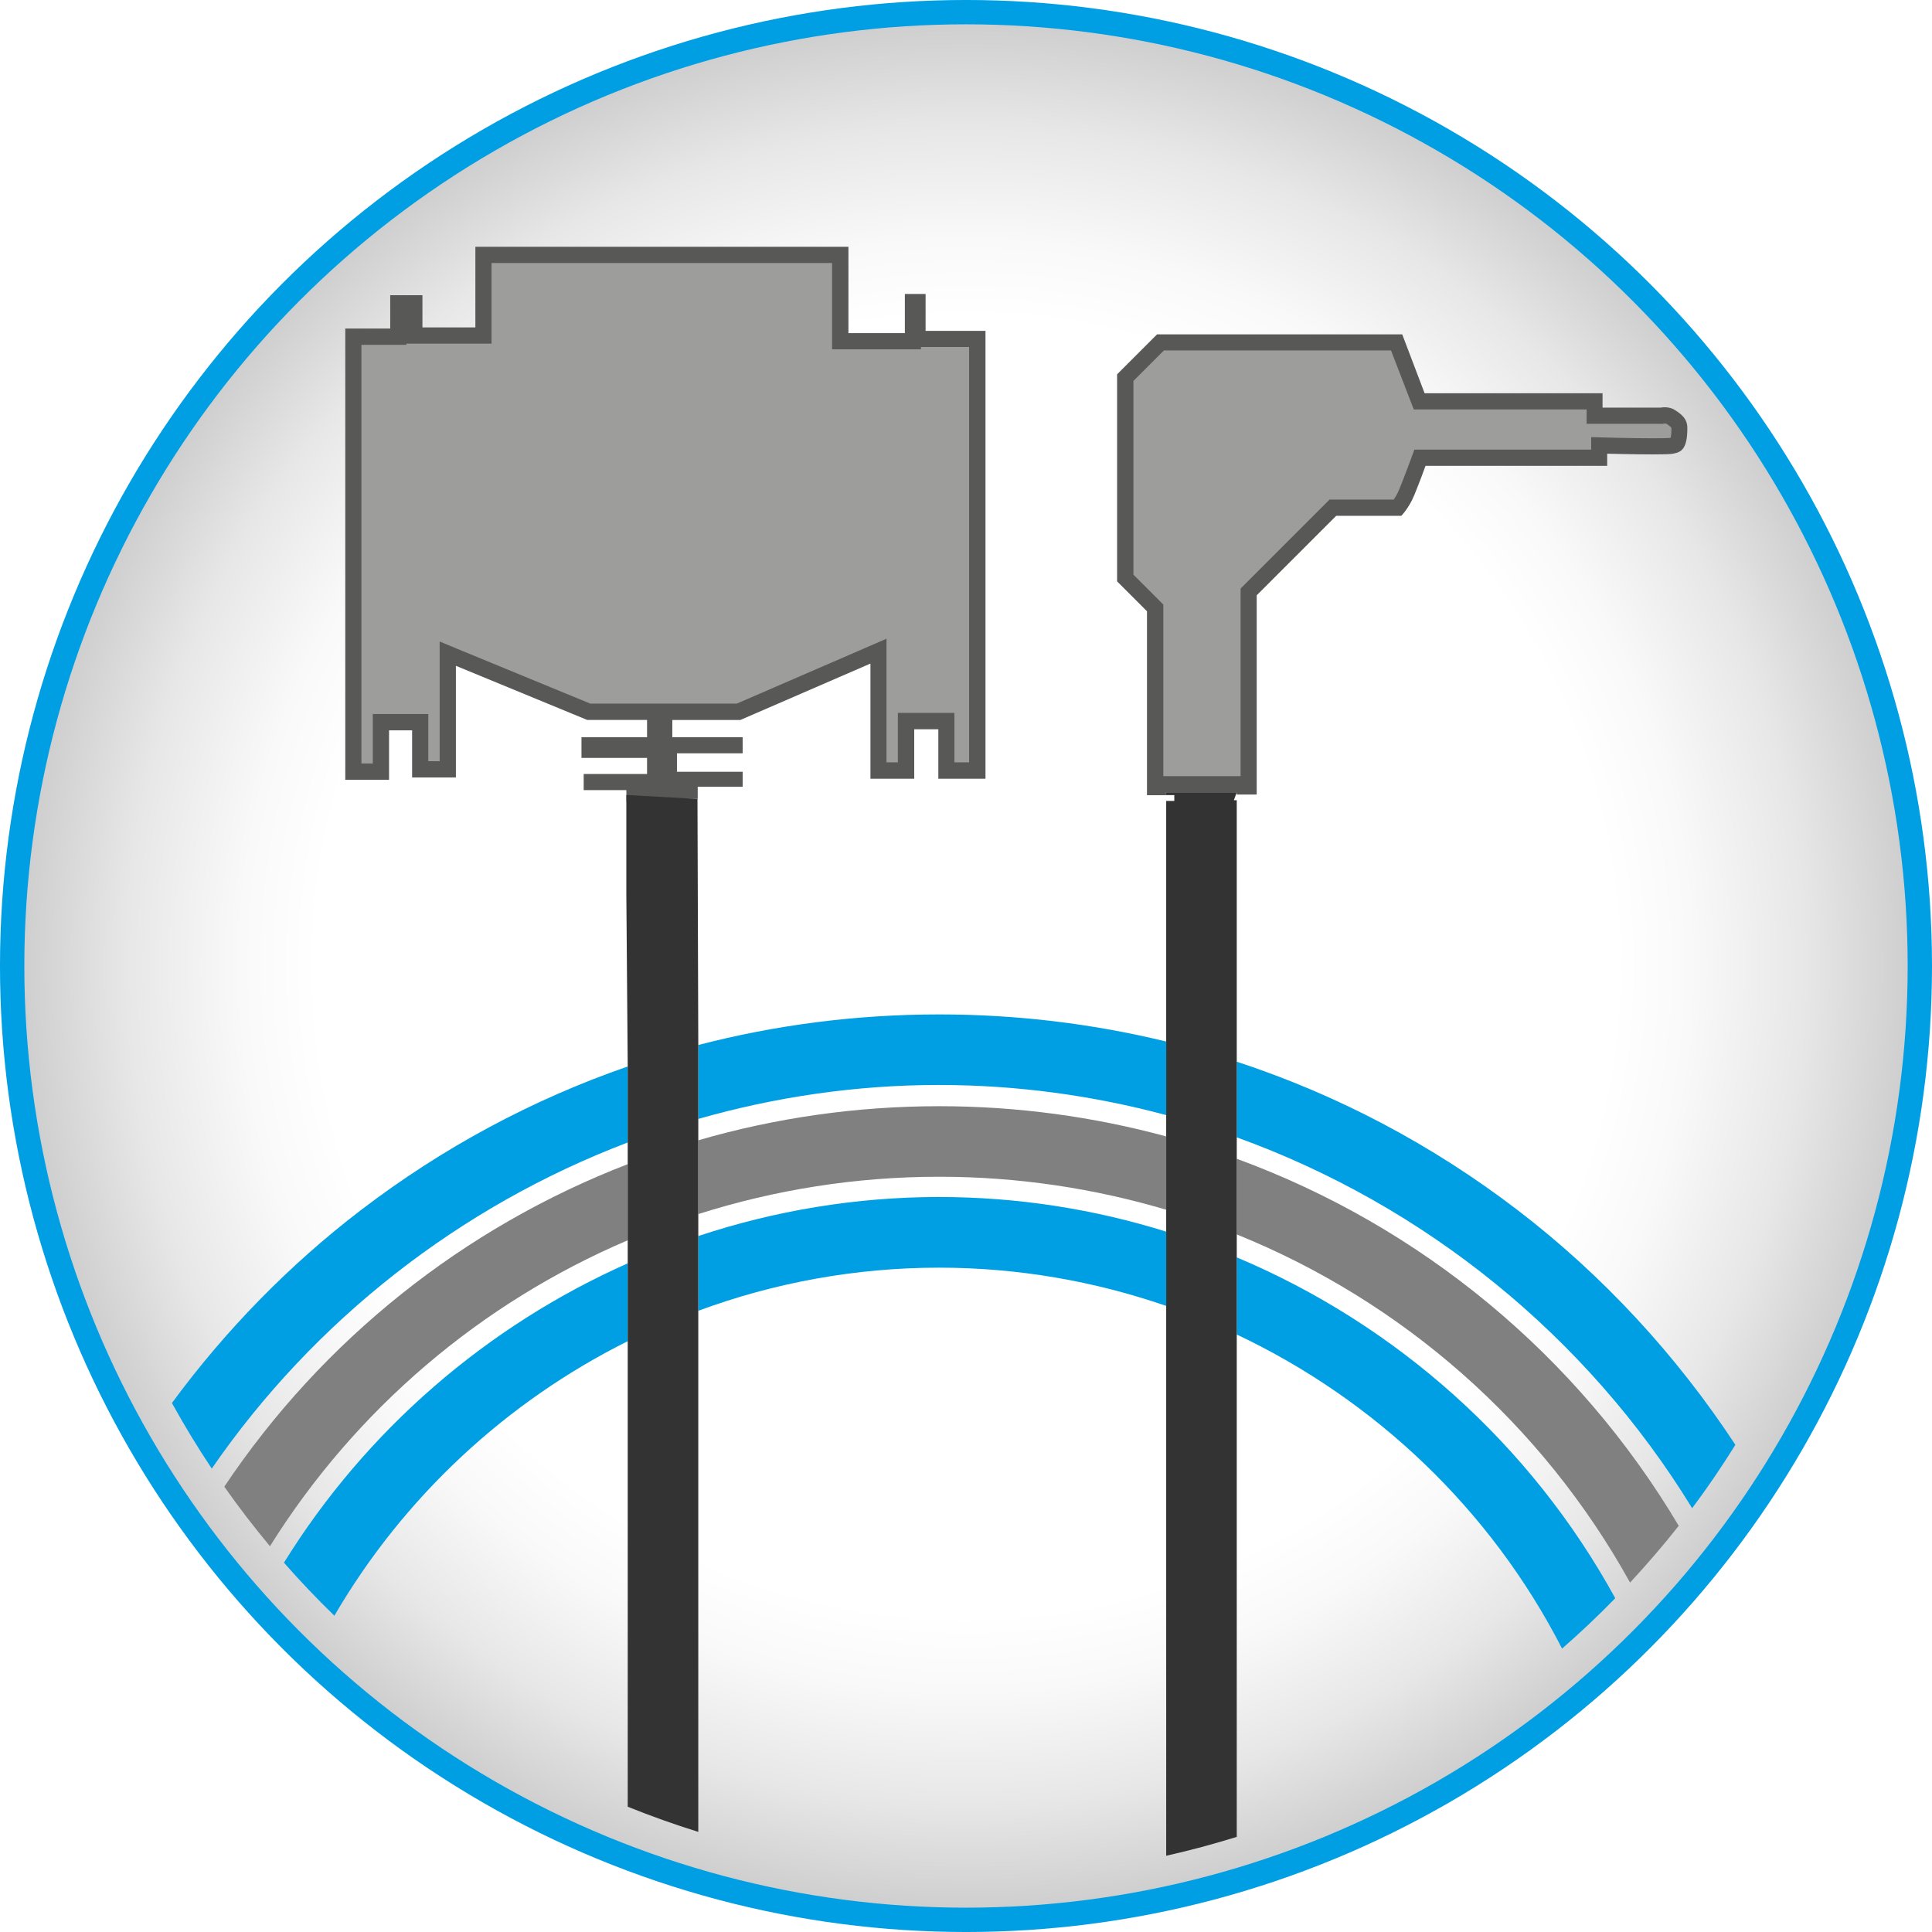 <?xml version="1.0" encoding="UTF-8"?>
<svg xmlns="http://www.w3.org/2000/svg" xmlns:xlink="http://www.w3.org/1999/xlink" id="Ebene_2" viewBox="0 0 996.34 996.34">
  <defs>
    <style>.cls-1{fill:gray;}.cls-2{fill:#585857;}.cls-3{fill:#9d9d9c;}.cls-4{fill:#009fe3;}.cls-5{fill:#333;}.cls-6{fill:url(#Unbenannter_Verlauf);stroke:#009fe3;stroke-miterlimit:10;stroke-width:12.55px;}</style>
    <radialGradient id="Unbenannter_Verlauf" cx="498.17" cy="484.78" fx="498.17" fy="484.78" r="491.9" gradientTransform="translate(0 982.95) scale(1 -1)" gradientUnits="userSpaceOnUse">
      <stop offset="0" stop-color="#fff"></stop>
      <stop offset=".66" stop-color="#fff"></stop>
      <stop offset=".68" stop-color="#fff"></stop>
      <stop offset=".76" stop-color="#f9f9f9"></stop>
      <stop offset=".88" stop-color="#e7e7e7"></stop>
      <stop offset="1" stop-color="#ccc"></stop>
    </radialGradient>
  </defs>
  <g id="Ebene_1-2">
    <g id="Ebene_2-2">
      <circle class="cls-6" cx="498.17" cy="498.17" r="491.9"></circle>
    </g>
    <g id="Startseite">
      <g id="Konfektion">
        <path class="cls-4" d="M484.31,559.53c40.15,0,79.46,5.44,117.1,15.53v-37.94c-37.88-9.2-77.07-13.98-117.1-13.98-42.48,0-84.12,5.38-124.21,15.77v38.12c39.79-11.35,81.49-17.51,124.21-17.51Z"></path>
        <path class="cls-4" d="M782.56,624c-44.27-33.88-93.09-59.51-144.77-76.48v39.01c97.27,35.13,180.61,102.7,234.86,191.25,7.89-10.52,15.3-21.45,22.29-32.68-30.29-46.12-68.29-87.35-112.38-121.11Z"></path>
        <path class="cls-4" d="M323.77,589.16v-39.19c-49.05,16.97-95.36,41.76-137.66,74.09-37.1,28.38-69.9,62.02-97.45,99.48,6.39,11.59,13.26,22.88,20.55,33.82,52.7-76.48,127.92-135.27,214.55-168.19Z"></path>
        <path class="cls-1" d="M360.15,588.03v38.06c39.37-12.49,81.14-19.24,124.21-19.24,40.45,0,79.82,5.97,117.1,17.03v-37.82c-37.46-10.16-76.77-15.59-117.1-15.59-42.9,0-84.66,6.09-124.21,17.57Z"></path>
        <path class="cls-1" d="M323.77,639.59v-39.25c-84.54,32.62-157.37,90.52-208.1,166.34,7.41,10.58,15.3,20.79,23.54,30.71,44.21-70.68,108.74-125.47,184.56-157.79Z"></path>
        <path class="cls-1" d="M637.8,597.59v39.01c85.5,34.59,157.37,97.51,202.84,179.54,8.72-9.44,17.15-19.18,25.09-29.28-52.28-87.95-132.94-154.45-227.93-189.28Z"></path>
        <path class="cls-4" d="M484.31,617.3c-42.9,0-84.78,7.05-124.21,20.13v38.54c39.13-14.46,81.08-22.23,124.21-22.23,40.57,0,80,6.93,117.1,19.72v-38.3c-37.34-11.65-76.71-17.86-117.1-17.86Z"></path>
        <path class="cls-4" d="M323.77,691.63v-40.15c-72.65,32.26-134.91,85.92-177.33,154.39,8.3,9.5,16.97,18.58,25.99,27.36,35.79-61.36,88.78-110.41,151.34-141.6Z"></path>
        <path class="cls-4" d="M637.8,648.43v39.79c71.34,33.7,131.02,90.28,167.77,161.97,9.5-8.3,18.64-16.97,27.42-25.99-43.56-79.52-113.04-141.18-195.19-175.77Z"></path>
        <polygon class="cls-3" points="327.11 407.83 326.99 403.35 337.75 403.35 337.75 386.68 303.93 386.68 303.93 384.35 337.75 384.35 337.75 367.08 303.51 367.08 230.86 337.15 230.86 396.78 216.64 396.78 216.64 372.46 196.39 372.46 196.39 397.97 182.23 397.97 182.23 173.62 205.35 173.62 205.35 156.42 213.65 156.42 213.65 173.03 249.32 173.03 249.32 131.44 433.28 131.44 433.28 176.01 470.74 176.01 470.74 155.82 473.07 155.82 473.07 174.82 503.96 174.82 503.96 397.38 487.95 397.38 487.95 371.86 467.16 371.86 467.16 397.38 452.94 397.38 452.94 335.84 380.83 367.08 342.41 367.08 342.41 384.35 344.8 384.35 344.8 402.16 355.49 402.16 355.49 407.83 327.11 407.83"></polygon>
        <path class="cls-2" d="M429.1,135.63v44.51h45.83v-1.19h24.85v214.19h-7.59v-25.51h-29.16v25.51h-5.86v-63.75l-11.71,5.08-65.48,28.38h-75.58l-66.14-27.24-11.53-4.78v61.72h-5.86v-24.32h-28.62v25.51h-5.86v-215.92h23.18v-.6h43.91v-41.58h175.6M437.47,127.26h-192.32v41.58h-27.3v-16.61h-16.61v17.21h-23.18v232.71h22.58v-25.51h11.89v24.32h22.58v-57.6l67.69,27.9h30.89v8.9h-33.82v10.69h33.82v8.3h-32.68v8.3h21.99l.12,6.03,3.47,1.97-2.75-3.47h35.97v-6.27h23.18v-7.71h-33.88v-9.5h33.88v-8.3h-36.27v-8.9h35.07l67.1-29.1v59.39h22.58v-25.51h12.43v25.51h24.32v-230.98h-30.89v-19h-10.69v20.19h-29.1v-44.57h-.06Z"></path>
        <path class="cls-5" d="M359.68,412.01l-36.68-2.03v50.72l.72,89.2v381.84c11.89,4.78,24.02,9.14,36.39,12.97v-405.86l-.42-126.84h0Z"></path>
        <path class="cls-3" d="M595.74,405.86v-92.43l-15.41-15.41v-103.3l18.16-18.16h121.76l11.71,30.35h90.46v7.41h34.65l.42-.06c.06,0,.48-.06,1.08-.06.66,0,1.97.06,2.93.72,3.17,1.97,4.66,3.23,4.66,5.8,0,8.42-1.61,8.72-4,9.14-.36.06-2.15.3-9.98.3-10.04,0-23.12-.36-23.12-.36l-4.3-.12v6.33h-92.43l-1.02,2.75s-3.11,8.48-5.8,15.06c-1.49,3.7-3.47,6.45-4.66,7.95h-33.4l-43.44,43.44v100.2h-1.97v-1.02h-44.75v1.43h-1.55v.06Z"></path>
        <path class="cls-2" d="M717.38,180.79l9.62,24.97,2.09,5.38h89.14v7.41h38.42l.66.06.84-.18h.48c.42,0,.66.06.66.06h0c.66.42,2.39,1.49,2.69,2.27,0,2.75-.24,4.24-.42,5.02h-.06c-.24.06-1.97.24-9.32.24-9.86,0-22.88-.36-23-.36l-8.6-.24v6.45h-91.17l-2.03,5.5c-.06.06-3.11,8.48-5.74,14.88-.9,2.21-1.97,4.06-2.93,5.38h-33.04l-2.45,2.45-40.99,40.99-2.45,2.45v96.73h-39.85v-88.49l-2.45-2.45-12.97-12.97v-99.9l15.71-15.71h117.16M723.12,172.43h-126.42l-20.61,20.61v106.77l15.41,15.41v94.88h9.86v-1.43h36.39v1.08h10.34v-102.76l40.99-40.99h33.58s3.88-3.88,6.63-10.52c2.75-6.63,5.86-15.24,5.86-15.24h93.68v-6.27s13.2.36,23.24.36c5.02,0,9.26-.06,10.69-.36,4.3-.78,7.41-2.33,7.41-13.26,0-5.08-3.53-7.41-6.63-9.38-1.73-1.08-3.7-1.31-5.14-1.31-1.14,0-1.91.18-1.91.18h-30.05v-7.41h-91.77l-11.53-30.35h0Z"></path>
        <path class="cls-5" d="M637.8,408.61h-36.39v1.43h4.18v2.99h-4.18v543.99c12.31-2.75,24.44-6.03,36.39-9.74V412.67h-9.56l7.83.66,1.73-4.72Z"></path>
      </g>
    </g>
  </g>
</svg>
